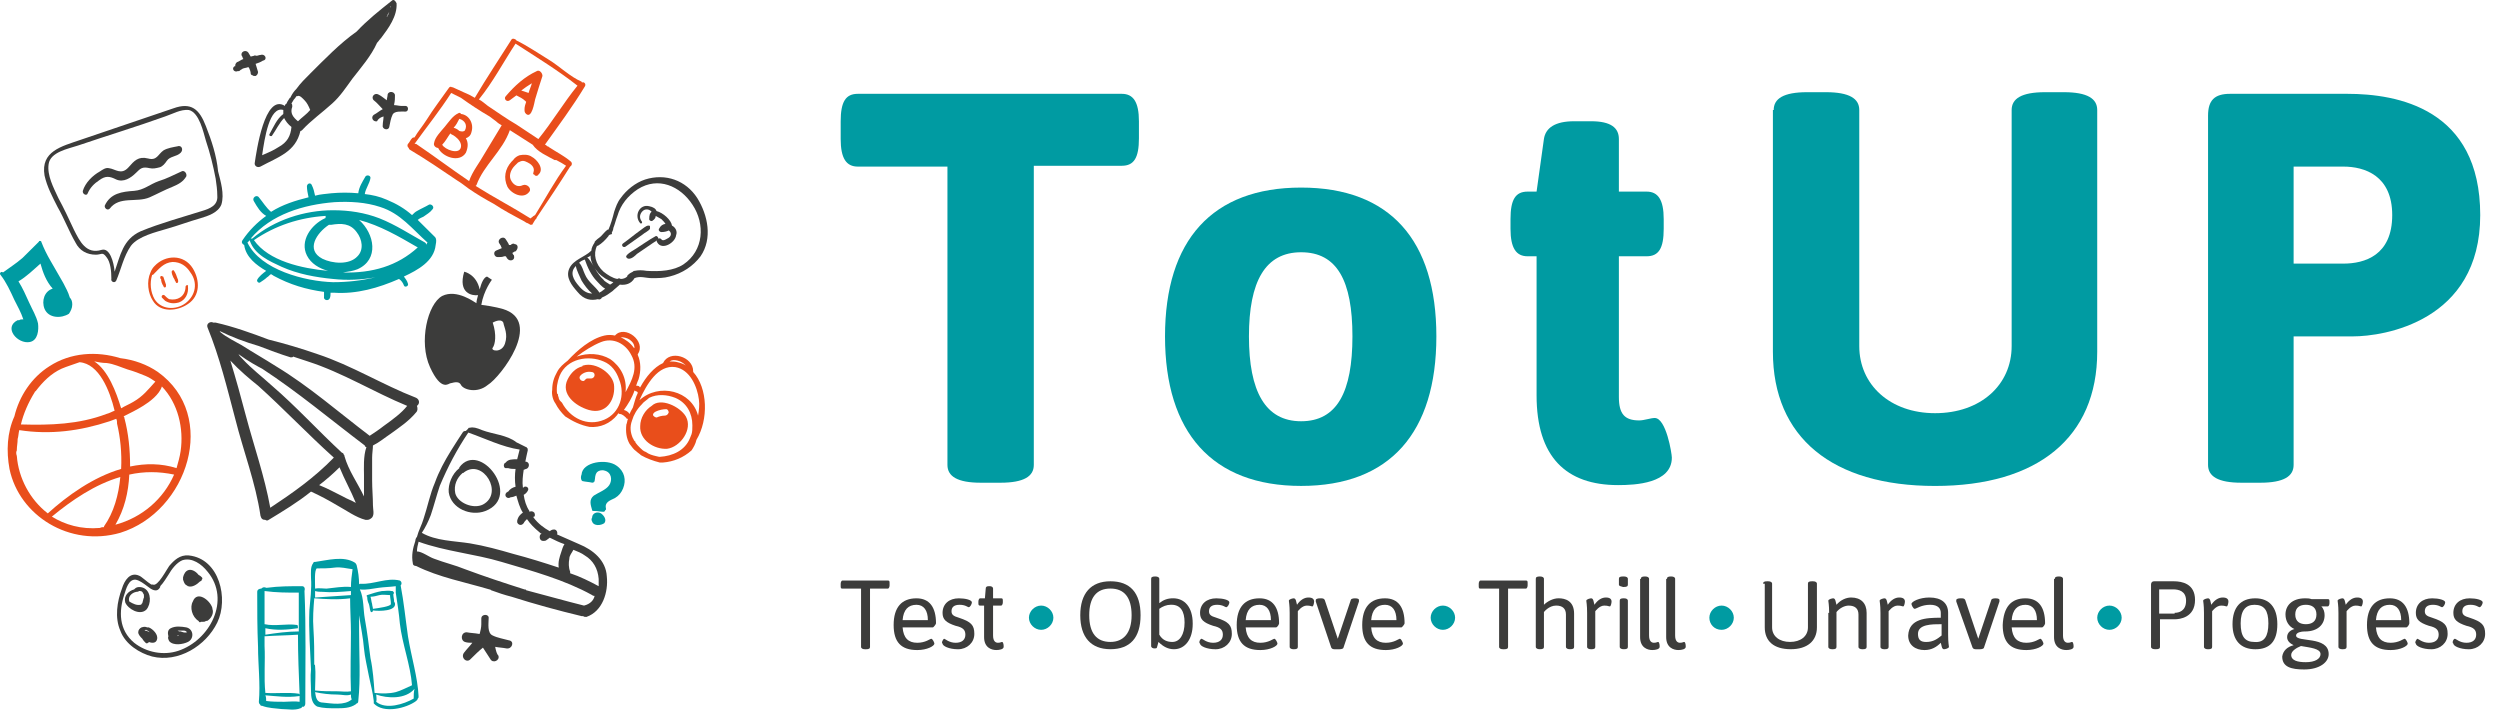 <svg width="168" height="48" viewBox="0 0 168 48" fill="none" xmlns="http://www.w3.org/2000/svg">
<path d="M27.964 26.732C25.719 25.862 23.638 24.558 21.338 23.798C20.243 23.417 19.148 23.091 18.053 22.82C16.903 22.385 15.698 21.95 14.493 21.679C14.439 21.679 14.439 21.679 14.384 21.679C14.384 21.679 14.384 21.679 14.329 21.679C14.165 21.57 13.836 21.733 13.946 22.005C14.767 24.015 15.26 26.08 15.808 28.144C16.355 30.318 17.177 32.437 17.505 34.664C17.56 34.882 17.669 34.936 17.834 34.936C17.889 34.99 17.998 34.99 18.053 34.936C19.038 34.338 20.024 33.741 20.9 33.034C21.503 33.306 22.105 33.632 22.653 33.958C23.255 34.284 23.912 34.773 24.569 34.936C24.624 34.936 24.624 34.936 24.679 34.936C24.788 34.936 24.898 34.882 25.007 34.773C25.172 34.556 25.062 34.23 25.062 33.958C25.062 33.415 25.007 32.871 25.007 32.274C25.007 31.785 25.007 31.241 25.007 30.752C25.007 30.481 25.062 30.155 25.062 29.937C25.5 29.72 25.883 29.394 26.212 29.177C26.814 28.742 27.471 28.307 27.964 27.71C28.074 27.601 28.074 27.438 28.019 27.275C28.238 27.112 28.183 26.84 27.964 26.732ZM18.162 34.121C17.779 32.002 17.067 29.992 16.52 27.927C16.191 26.677 15.862 25.482 15.479 24.232C16.081 24.884 16.793 25.482 17.341 25.917C19.093 27.492 20.681 29.177 22.434 30.752C21.119 32.111 19.641 33.143 18.162 34.121ZM23.036 33.36C22.488 33.089 21.995 32.817 21.448 32.6C21.941 32.219 22.379 31.839 22.817 31.404C23.145 32.219 23.584 32.98 23.912 33.795C23.638 33.632 23.31 33.523 23.036 33.36ZM24.46 31.893C24.46 32.382 24.46 32.871 24.46 33.36C24.022 32.437 23.419 31.622 23.145 30.644C23.145 30.589 23.145 30.589 23.091 30.535C23.091 30.481 23.036 30.426 22.981 30.426C21.393 28.959 19.915 27.329 18.272 25.917C17.615 25.319 16.903 24.776 16.3 24.124C16.191 24.015 16.081 23.906 16.027 23.798C16.684 24.287 17.396 24.667 17.615 24.776C20.024 26.351 22.215 28.199 24.514 29.937C24.514 29.992 24.569 30.046 24.624 30.046C24.405 30.644 24.46 31.513 24.46 31.893ZM25.774 28.633C25.5 28.851 25.172 29.068 24.843 29.285C22.762 27.71 20.791 25.971 18.546 24.613C17.779 24.124 17.012 23.689 16.246 23.2C15.862 22.983 15.205 22.657 14.822 22.331C14.767 22.276 14.767 22.222 14.712 22.222C15.588 22.657 16.465 22.983 17.396 23.254C18.108 23.526 18.819 23.798 19.531 24.015C19.586 24.015 19.695 24.015 19.695 23.961C20.024 24.069 20.353 24.178 20.681 24.287C23.036 25.047 25.117 26.351 27.362 27.275C26.979 27.764 26.376 28.199 25.774 28.633Z" fill="#3C3C3B"/>
<path d="M10.221 44.117C11.973 44.552 13.835 43.411 14.601 41.835C15.368 40.26 14.766 37.543 12.685 37.325C12.082 37.271 11.699 37.651 11.371 38.032C11.206 38.249 10.604 39.444 10.275 39.282C10.221 39.282 10.221 39.282 10.166 39.282C9.892 39.118 9.509 38.738 9.345 38.684C8.742 38.412 8.359 39.01 8.195 39.553C7.866 40.422 7.702 41.509 8.085 42.379C8.414 43.302 9.399 43.9 10.221 44.117ZM9.016 43.194C7.976 42.324 7.976 41.075 8.359 39.934C8.468 39.608 8.633 38.901 9.125 38.956C9.399 39.01 9.673 39.227 9.892 39.39C10.166 39.608 10.549 39.879 10.768 39.444C10.768 39.444 10.768 39.444 10.768 39.39C10.987 39.173 11.206 38.792 11.316 38.63C11.535 38.249 11.864 37.815 12.247 37.651C12.904 37.434 13.561 37.923 13.944 38.412C15.532 40.314 14.109 43.031 11.973 43.737C10.987 44.063 9.837 43.846 9.016 43.194Z" fill="#3C3C3B"/>
<path d="M9.838 40.965C10.166 40.584 10.166 39.824 9.728 39.552C9.564 39.443 9.235 39.389 9.071 39.552L9.016 39.606C8.633 39.715 8.304 40.041 8.414 40.476C8.578 40.91 9.4 41.399 9.838 40.965ZM9.181 39.769C9.235 39.769 9.29 39.769 9.345 39.715C9.454 39.715 9.564 39.715 9.619 39.878C9.673 39.932 9.673 39.987 9.673 40.041C9.673 40.095 9.673 40.095 9.673 40.15C9.619 40.258 9.619 40.367 9.564 40.53L9.509 40.584C9.509 40.584 9.509 40.639 9.454 40.639C9.181 40.693 8.962 40.584 8.688 40.421C8.578 40.095 8.852 39.824 9.181 39.769Z" fill="#3C3C3B"/>
<path d="M10.549 42.977C10.658 42.651 10.275 42.27 10.001 42.162C9.946 42.162 9.946 42.162 9.891 42.162C9.782 42.108 9.672 42.108 9.508 42.162C9.399 42.216 9.289 42.325 9.289 42.488C9.289 42.651 9.453 42.814 9.563 42.922C9.618 43.031 9.727 43.14 9.782 43.194C9.837 43.248 9.891 43.248 9.946 43.194C9.946 43.194 10.001 43.194 10.001 43.14C10.275 43.248 10.494 43.194 10.549 42.977ZM9.837 42.325C9.891 42.379 9.946 42.379 10.001 42.434C10.001 42.434 10.001 42.434 10.056 42.488C9.946 42.434 9.837 42.379 9.782 42.379H9.727C9.727 42.325 9.782 42.325 9.837 42.325Z" fill="#3C3C3B"/>
<path d="M11.37 43.084C11.644 43.41 12.301 43.301 12.63 43.138C13.068 42.92 13.013 42.269 12.52 42.16C12.192 42.105 11.808 42.051 11.48 42.214C11.261 42.323 11.261 42.54 11.316 42.758C11.261 42.866 11.316 42.975 11.37 43.084ZM11.918 42.377C12.082 42.377 12.246 42.377 12.356 42.377C12.466 42.377 12.52 42.431 12.575 42.486C12.411 42.54 12.301 42.486 12.137 42.431C12.082 42.431 12.082 42.431 12.027 42.431C12.027 42.431 11.973 42.377 11.918 42.377ZM11.918 42.703C11.973 42.703 11.973 42.703 12.027 42.703C11.973 42.758 11.918 42.758 11.918 42.703C11.918 42.758 11.918 42.758 11.918 42.703Z" fill="#3C3C3B"/>
<path d="M13.341 41.728C13.396 41.837 13.451 41.837 13.505 41.783C13.56 41.783 13.615 41.783 13.67 41.783C13.725 41.783 13.779 41.783 13.834 41.728C13.889 41.728 13.944 41.728 13.998 41.674C14.217 41.511 14.382 41.185 14.272 40.913V40.859C14.108 40.316 13.232 39.664 12.958 40.424C12.739 40.805 12.903 41.457 13.341 41.728C13.341 41.674 13.341 41.674 13.341 41.728Z" fill="#3C3C3B"/>
<path d="M12.629 39.39C12.903 39.499 13.232 39.282 13.451 39.064C13.505 39.064 13.56 39.01 13.56 38.956C13.615 38.901 13.615 38.847 13.56 38.792C13.505 38.738 13.451 38.684 13.341 38.63C13.177 38.412 12.903 38.249 12.684 38.303C12.465 38.358 12.355 38.575 12.301 38.792C12.301 38.847 12.301 38.847 12.301 38.901V38.956C12.355 39.064 12.355 39.173 12.465 39.282C12.52 39.336 12.52 39.336 12.575 39.336C12.575 39.336 12.575 39.39 12.629 39.39Z" fill="#3C3C3B"/>
<path d="M41.435 31.295C40.778 30.806 39.135 31.024 39.08 31.893C39.025 32.002 39.025 32.165 39.08 32.273L39.135 32.328C39.354 32.382 39.573 32.382 39.792 32.436C39.847 32.436 39.901 32.436 39.901 32.382C39.901 32.382 39.956 32.382 39.956 32.328C40.011 32.11 39.956 31.947 40.121 31.73C40.23 31.621 40.449 31.567 40.613 31.621C41.106 31.73 41.161 32.273 40.942 32.599C40.723 32.925 40.23 33.088 39.901 33.306C39.573 33.577 39.682 33.903 39.792 34.284C39.792 34.338 39.847 34.338 39.901 34.338H39.956C40.175 34.338 40.34 34.392 40.559 34.392C40.613 34.392 40.668 34.338 40.668 34.284C40.723 34.284 40.723 34.229 40.723 34.175C40.613 33.74 40.997 33.632 41.325 33.469C41.599 33.306 41.763 33.088 41.873 32.817C42.092 32.273 41.982 31.676 41.435 31.295Z" fill="#009BA2"/>
<path d="M40.393 34.502C40.12 34.34 39.791 34.502 39.791 34.774C39.736 34.883 39.736 34.937 39.791 35.046C39.901 35.372 40.393 35.318 40.612 35.154C40.777 34.937 40.612 34.666 40.393 34.502Z" fill="#009BA2"/>
<path d="M46.8 29.559C47.622 28.201 47.567 26.082 46.581 24.995V24.941C46.581 23.963 44.993 23.474 44.555 24.398C43.953 24.669 43.405 25.321 43.022 26.028C43.022 26.028 42.967 26.028 42.967 25.973C42.913 25.919 42.803 25.919 42.748 25.919C42.803 25.756 42.858 25.593 42.913 25.484C43.077 24.941 43.077 24.343 42.858 23.854C42.858 23.854 42.858 23.854 42.858 23.8C43.46 22.931 41.982 21.79 41.325 22.55C41.105 22.496 40.832 22.496 40.613 22.55C39.682 22.768 38.806 23.528 38.148 24.235C37.875 24.452 37.601 24.669 37.437 24.995C37.218 25.376 37.108 25.756 37.108 26.191C37.053 26.517 37.163 26.897 37.327 27.114C37.491 27.44 37.71 27.712 37.984 27.984C38.477 28.31 39.025 28.581 39.627 28.69C40.339 28.744 40.996 28.473 41.489 27.875C41.489 27.821 41.544 27.821 41.544 27.766C41.544 27.766 41.598 27.821 41.653 27.821C41.817 27.821 41.982 27.984 42.091 28.092C42.091 28.147 42.146 28.147 42.201 28.147C42.146 28.255 42.146 28.418 42.091 28.527C42.036 29.016 42.091 29.451 42.31 29.831C42.474 30.048 42.584 30.211 42.748 30.32C42.858 30.429 42.967 30.483 43.077 30.592C43.46 30.809 43.898 30.972 44.336 31.081C44.391 31.081 44.446 31.081 44.555 31.081C45.267 31.026 45.924 30.755 46.472 30.266C46.581 30.103 46.746 29.831 46.8 29.559ZM42.31 22.822C42.529 22.985 42.639 23.148 42.639 23.42C42.639 23.42 42.639 23.365 42.584 23.365C42.365 23.039 42.036 22.822 41.708 22.659C41.927 22.659 42.146 22.713 42.31 22.822ZM40.613 28.201C39.463 28.69 38.313 28.092 37.765 27.06C37.71 27.006 37.71 27.006 37.656 26.951C37.601 26.897 37.546 26.788 37.546 26.734C37.546 26.68 37.491 26.625 37.491 26.517C37.491 26.462 37.491 26.462 37.437 26.462C37.382 26.082 37.437 25.702 37.601 25.267C38.094 24.072 39.572 23.854 40.558 24.289C41.105 24.506 41.434 24.995 41.598 25.484C42.036 26.517 41.653 27.766 40.613 28.201ZM40.996 24.126C40.339 23.746 39.517 23.691 38.751 23.963C39.244 23.583 39.846 23.202 40.394 22.985C41.215 22.659 42.036 23.094 42.42 23.854C42.913 24.724 42.474 25.539 42.036 26.354C42.146 25.43 41.708 24.615 40.996 24.126ZM41.927 27.549C42.201 27.169 42.474 26.734 42.639 26.245C42.694 26.245 42.694 26.299 42.748 26.299C42.803 26.299 42.858 26.354 42.858 26.408C42.694 26.734 42.639 27.06 42.529 27.386C42.474 27.495 42.365 27.658 42.31 27.821C42.201 27.658 42.091 27.603 41.927 27.549ZM45.541 24.235C45.76 24.289 45.924 24.398 46.089 24.561C45.924 24.452 45.76 24.398 45.541 24.343C45.377 24.289 45.158 24.289 44.993 24.289C45.158 24.18 45.322 24.18 45.541 24.235ZM42.967 26.897C43.46 25.81 44.227 24.506 45.377 24.669C46.362 24.832 46.855 25.973 46.965 26.843C47.02 27.223 46.965 27.603 46.91 27.929C46.472 26.245 44.282 25.702 42.967 26.897ZM44.336 30.7C44.227 30.7 44.117 30.646 44.062 30.646C43.843 30.592 43.624 30.537 43.405 30.374C43.241 30.32 43.132 30.211 43.022 30.103C42.913 29.994 42.803 29.885 42.694 29.722C42.694 29.722 42.694 29.722 42.694 29.668C42.639 29.668 42.639 29.614 42.584 29.559C42.584 29.505 42.529 29.451 42.529 29.451C42.365 29.07 42.31 28.69 42.474 28.255C42.584 27.875 42.803 27.495 43.132 27.169C43.241 27.006 43.46 26.897 43.624 26.734C44.172 26.462 44.829 26.517 45.377 26.734C46.143 27.06 46.527 27.766 46.527 28.581C46.527 28.799 46.527 29.016 46.472 29.179C46.417 29.288 46.417 29.342 46.362 29.451C46.034 30.266 45.212 30.646 44.336 30.7Z" fill="#E94E1B"/>
<path d="M46.088 27.985C45.705 27.333 44.391 26.681 43.788 27.279C43.35 27.55 43.022 28.093 43.022 28.637C42.967 29.561 43.953 30.212 44.829 30.158C45.705 30.049 46.581 28.854 46.088 27.985ZM44.664 27.93C44.5 27.93 44.281 27.985 44.172 28.039C44.062 28.093 43.953 27.985 43.898 27.93C43.843 27.822 43.953 27.713 44.062 27.659C44.281 27.55 44.555 27.496 44.774 27.496C44.884 27.496 44.938 27.659 44.938 27.713C44.884 27.876 44.774 27.93 44.664 27.93Z" fill="#E94E1B"/>
<path d="M39.189 24.562C39.135 24.562 39.135 24.617 39.135 24.617C38.697 24.726 38.368 25.052 38.149 25.486C37.656 26.464 38.642 27.279 39.573 27.551C40.723 27.877 41.325 26.899 41.27 25.975C41.27 25.16 40.066 24.291 39.189 24.562ZM39.025 25.215C39.19 25.052 39.463 24.943 39.737 24.997C39.847 24.997 39.956 25.052 39.956 25.215C39.956 25.323 39.847 25.432 39.737 25.432C39.627 25.432 39.573 25.432 39.463 25.432C39.408 25.432 39.354 25.486 39.299 25.541C39.244 25.649 39.08 25.595 39.025 25.541C38.916 25.432 38.916 25.323 39.025 25.215Z" fill="#E94E1B"/>
<path d="M38.314 11.191C38.424 11.137 38.478 10.974 38.369 10.865C37.931 10.485 37.383 10.213 36.89 9.887C36.836 9.833 36.836 9.833 36.781 9.833C36.726 9.778 36.671 9.724 36.617 9.724C37.547 8.42 38.478 7.17 39.3 5.812C39.409 5.649 39.245 5.486 39.136 5.54C39.136 5.54 39.081 5.54 39.081 5.486C38.314 5.16 37.602 4.454 36.89 4.019C36.178 3.584 35.467 3.095 34.7 2.715C34.645 2.606 34.426 2.552 34.371 2.661C33.55 3.965 32.674 5.269 31.907 6.573C31.633 6.41 31.414 6.301 31.14 6.192C30.922 6.084 30.648 5.975 30.429 5.866H30.374C30.319 5.812 30.21 5.812 30.155 5.921C29.662 6.627 29.114 7.333 28.676 8.04C28.402 8.474 28.074 8.855 27.855 9.235C27.8 9.235 27.745 9.235 27.691 9.289C27.581 9.398 27.526 9.561 27.417 9.67C27.362 9.724 27.362 9.887 27.472 9.941C27.472 9.996 27.472 9.996 27.526 10.05C28.622 10.702 29.662 11.409 30.702 12.115C30.976 12.278 31.25 12.495 31.469 12.658C32.017 13.039 32.564 13.364 33.167 13.691C33.824 14.125 34.536 14.505 35.248 14.886C35.302 14.94 35.357 14.94 35.412 14.995H35.467C35.521 15.049 35.576 15.049 35.631 15.103H35.686C35.74 15.103 35.795 15.103 35.795 15.049C35.85 14.94 35.905 14.886 35.959 14.777C36.014 14.723 36.069 14.668 36.069 14.614C36.836 13.473 37.602 12.332 38.314 11.191ZM27.964 9.67C27.91 9.67 27.855 9.67 27.855 9.67C28.676 8.529 29.552 7.442 30.319 6.247C30.538 6.355 30.757 6.464 30.976 6.573C31.579 7.007 32.236 7.442 32.893 7.822C33.057 7.931 33.167 8.04 33.331 8.148C33.441 8.257 33.605 8.366 33.714 8.42C33.331 9.072 32.948 9.67 32.564 10.322C32.236 10.919 31.743 11.517 31.524 12.169C30.319 11.354 29.169 10.485 27.964 9.67ZM32.783 7.116C32.564 6.953 32.4 6.79 32.181 6.681C33.112 5.54 33.824 4.182 34.645 2.932C36.069 3.856 37.493 4.725 38.807 5.758C37.876 6.899 37.109 8.203 36.178 9.344C35.686 9.018 35.193 8.692 34.7 8.366C34.043 7.985 33.441 7.551 32.783 7.116ZM35.959 14.451C35.85 14.505 35.795 14.56 35.74 14.614C35.74 14.614 35.686 14.614 35.686 14.668C35.686 14.668 35.686 14.668 35.631 14.668C34.426 13.908 33.167 13.256 31.962 12.495L32.017 12.441C32.51 11.082 33.769 10.159 34.262 8.746C34.755 9.072 35.302 9.398 35.795 9.724C36.124 10.213 36.781 10.485 37.274 10.757C37.328 10.757 37.328 10.757 37.383 10.757C37.602 10.865 37.876 11.028 38.04 11.137C37.274 12.169 36.671 13.31 35.959 14.451Z" fill="#E94E1B"/>
<path d="M35.96 6.681C36.125 6.137 36.289 5.594 36.453 5.105C36.453 4.888 36.234 4.67 36.07 4.779C35.248 5.159 34.591 5.757 33.989 6.463C33.825 6.626 34.044 6.898 34.263 6.735C34.427 6.626 34.537 6.518 34.701 6.409C34.92 6.518 35.139 6.626 35.303 6.789C35.303 6.789 35.303 6.789 35.358 6.844C35.303 7.007 35.248 7.17 35.248 7.333C35.248 7.496 35.248 7.55 35.358 7.659C35.741 7.985 35.906 6.898 35.96 6.681ZM35.029 6.083C35.248 5.92 35.468 5.757 35.741 5.594C35.687 5.811 35.577 6.029 35.522 6.246C35.358 6.192 35.194 6.137 35.029 6.083Z" fill="#E94E1B"/>
<path d="M31.305 9.289C31.469 9.235 31.633 9.126 31.688 8.854C31.852 8.311 31.524 7.713 30.976 7.659C30.976 7.605 30.866 7.55 30.812 7.605C30.428 7.768 30.155 8.202 29.881 8.528C29.607 8.854 29.224 9.235 29.169 9.615C29.114 9.778 29.279 9.941 29.443 9.941C29.716 10.539 30.866 10.973 31.305 10.267C31.469 9.887 31.469 9.561 31.305 9.289ZM31.25 8.746C31.195 8.854 31.031 8.854 30.866 8.8C30.757 8.691 30.648 8.637 30.483 8.583C30.648 8.42 30.757 8.202 30.866 7.985C31.25 8.094 31.414 8.42 31.25 8.746ZM29.716 9.724C29.936 9.506 30.1 9.18 30.264 8.963L30.319 9.017C30.428 9.072 30.538 9.126 30.593 9.18C30.812 9.343 31.031 9.615 30.976 9.887C30.866 10.43 29.881 10.05 29.716 9.724Z" fill="#E94E1B"/>
<path d="M35.139 12.441C34.81 12.604 34.537 12.441 34.372 12.17C34.153 11.844 34.318 11.409 34.591 11.137C34.646 11.083 34.701 11.029 34.81 10.92C34.92 10.866 35.029 10.811 35.139 10.811C35.248 10.811 35.358 10.866 35.468 10.92C35.687 11.029 35.96 11.246 35.851 11.572C35.796 11.681 35.851 11.735 35.906 11.735C35.96 11.844 36.125 11.844 36.179 11.735C36.617 11.355 36.07 10.703 35.741 10.54C35.522 10.377 35.194 10.377 34.92 10.431C34.756 10.485 34.591 10.594 34.482 10.757C34.427 10.811 34.427 10.811 34.372 10.866C33.934 11.355 33.825 11.952 34.099 12.55C34.372 13.039 35.194 13.419 35.577 12.876C35.741 12.659 35.413 12.333 35.139 12.441Z" fill="#E94E1B"/>
<path d="M29.223 15.921C28.839 15.54 28.456 15.16 28.073 14.78C28.182 14.671 28.346 14.617 28.456 14.562C28.675 14.399 28.894 14.291 29.058 14.073C29.223 13.91 29.004 13.693 28.839 13.747C28.566 13.91 28.292 14.019 28.018 14.182C27.908 14.236 27.799 14.345 27.689 14.454C27.197 14.019 26.649 13.693 25.992 13.421C25.499 13.204 25.006 13.095 24.513 13.041C24.568 12.661 24.842 12.335 24.897 11.954C24.897 11.791 24.678 11.737 24.568 11.846C24.349 12.226 24.13 12.552 24.075 12.987C23.473 12.932 22.87 12.932 22.268 12.987C21.885 13.041 21.556 13.041 21.173 13.15C21.118 12.878 21.063 12.661 20.954 12.443C20.899 12.28 20.68 12.28 20.625 12.498C20.625 12.769 20.68 12.987 20.735 13.258C19.859 13.476 18.983 13.747 18.216 14.236C17.887 13.965 17.668 13.584 17.395 13.258C17.23 13.041 16.902 13.313 17.066 13.53C17.285 13.91 17.504 14.291 17.887 14.508C17.285 14.943 16.737 15.486 16.299 16.138C16.19 16.301 16.299 16.41 16.409 16.464C16.518 17.279 17.23 17.822 17.887 18.203C17.668 18.366 17.395 18.583 17.285 18.8C17.23 18.909 17.395 19.072 17.504 18.963C17.668 18.855 17.833 18.746 17.942 18.637C18.052 18.583 18.106 18.474 18.216 18.42C18.271 18.474 18.325 18.474 18.38 18.529C19.475 19.126 20.571 19.452 21.775 19.615C21.775 19.724 21.775 19.833 21.775 19.941C21.721 20.159 22.049 20.267 22.159 20.05C22.213 19.941 22.213 19.778 22.213 19.67C22.268 19.67 22.378 19.67 22.432 19.67C23.966 19.778 25.444 19.344 26.813 18.746C26.977 18.855 27.087 19.018 27.142 19.181C27.197 19.344 27.47 19.235 27.416 19.072C27.361 18.855 27.251 18.746 27.142 18.583C28.073 18.148 29.168 17.551 29.277 16.464C29.332 16.192 29.332 16.029 29.223 15.921ZM22.378 18.963C20.516 18.909 17.504 18.148 16.628 16.301L16.683 16.247C16.737 16.192 16.737 16.192 16.792 16.138C16.792 16.138 16.792 16.138 16.792 16.192C17.121 17.116 18.106 17.551 18.928 17.931C20.023 18.42 21.228 18.637 22.378 18.746C23.363 18.855 24.294 18.8 25.225 18.637C24.294 18.855 23.363 18.963 22.378 18.963ZM21.83 14.671C20.899 15.106 20.133 16.192 20.625 17.17C20.899 17.714 21.447 18.04 22.049 18.203C20.297 18.04 18.052 17.551 17.066 16.138C18.49 15.16 20.133 14.617 21.885 14.508C21.885 14.617 21.885 14.671 21.83 14.671ZM22.104 15.106C22.159 15.106 22.213 15.106 22.268 15.106C22.925 14.997 23.528 14.997 23.966 15.595C24.349 16.084 24.459 16.79 24.02 17.225C23.473 17.822 22.323 17.714 21.666 17.388C20.516 16.79 21.282 15.649 22.104 15.106ZM23.035 18.311C23.418 18.257 23.747 18.203 24.02 18.094C25.499 17.442 25.17 15.703 24.13 14.78C25.554 15.16 26.759 15.866 28.073 16.627C26.704 17.877 25.006 18.366 23.035 18.311ZM28.675 16.464C28.675 16.41 28.62 16.355 28.566 16.301C27.58 15.758 26.594 15.106 25.499 14.671C24.513 14.291 23.473 14.128 22.378 14.128C20.461 14.128 18.435 14.78 16.956 16.029C16.902 16.029 16.902 16.029 16.847 16.029C18.216 14.399 20.406 13.747 22.487 13.584C23.528 13.53 24.568 13.584 25.554 13.91C26.923 14.345 27.689 15.377 28.73 16.301C28.675 16.355 28.675 16.41 28.675 16.464Z" fill="#009BA2"/>
<path d="M10.604 24.992C9.893 24.503 9.016 24.177 8.085 24.068C6.497 23.579 4.745 23.688 3.321 24.611C2.117 25.372 1.295 26.622 0.967 27.98C0.474 29.067 0.419 30.316 0.638 31.512C1.295 34.663 4.69 36.782 8.085 35.804C12.631 34.391 14.711 27.926 10.604 24.992ZM7.155 24.394C7.647 24.448 8.085 24.666 8.578 24.829C8.962 24.937 9.4 25.1 9.783 25.263C10.057 25.372 10.276 25.535 10.44 25.644C9.947 26.187 9.619 26.622 8.962 27.002C8.688 27.165 8.414 27.274 8.14 27.437C7.812 26.35 7.264 24.883 6.333 24.285C6.607 24.34 6.881 24.394 7.155 24.394ZM2.336 26.35C2.336 26.35 2.336 26.296 2.39 26.296C2.883 25.644 3.431 25.1 4.143 24.774C4.526 24.611 4.909 24.503 5.347 24.34C6.662 24.448 7.374 26.241 7.702 27.6C7.538 27.654 7.374 27.763 7.155 27.817C5.293 28.523 3.376 28.578 1.405 28.523C1.569 27.817 1.898 27.056 2.336 26.35ZM1.131 30.642C1.076 30.588 1.131 30.642 1.131 30.642C1.076 30.479 1.076 30.371 1.131 30.262V30.208C1.131 29.99 1.186 29.773 1.186 29.501C1.24 29.338 1.24 29.121 1.295 28.904C3.376 29.23 5.402 28.958 7.374 28.306C7.538 28.252 7.647 28.197 7.812 28.143C7.866 28.252 7.866 28.36 7.866 28.469C8.085 29.393 8.195 30.425 8.14 31.512C6.278 32.055 4.526 33.305 3.212 34.5C2.007 33.576 1.24 32.109 1.131 30.642ZM6.99 35.424C6.881 35.424 6.826 35.424 6.716 35.478C5.457 35.587 4.362 35.261 3.486 34.717C4.8 33.631 6.388 32.544 8.085 32.055C7.976 33.25 7.647 34.446 6.99 35.369C6.99 35.369 6.99 35.369 6.99 35.424ZM7.757 35.261C8.359 34.228 8.633 33.087 8.688 31.892C9.674 31.675 10.659 31.675 11.7 31.892C10.988 33.522 9.564 34.772 7.757 35.261ZM11.864 31.457C10.823 31.131 9.783 31.131 8.743 31.349C8.743 30.208 8.633 29.121 8.359 28.089C8.359 28.034 8.359 28.034 8.305 27.98C8.743 27.763 9.181 27.545 9.619 27.274C10.057 27.002 10.714 26.513 10.878 25.97C11.973 27.111 12.357 28.795 12.138 30.316C12.083 30.697 11.973 31.077 11.864 31.457Z" fill="#E94E1B"/>
<path d="M27.416 42.761C27.252 41.62 27.142 40.479 26.924 39.338C27.033 39.229 26.978 39.066 26.869 39.012C25.992 38.794 25.116 39.283 24.24 39.229C24.185 39.229 24.131 39.229 24.131 39.283C24.131 38.849 24.076 38.414 23.966 37.979C23.966 37.925 23.912 37.925 23.912 37.871C23.912 37.871 23.912 37.871 23.857 37.816C23.09 37.327 21.995 37.653 21.174 37.762H21.119C21.064 37.762 21.064 37.816 21.064 37.816C20.845 38.088 20.9 38.468 20.9 38.849C20.955 39.555 20.845 40.316 20.79 41.022C20.736 42.326 20.845 43.684 20.9 44.988C20.845 45.477 20.9 45.966 20.9 46.455C20.9 46.836 20.955 47.325 21.338 47.488C21.721 47.596 22.159 47.596 22.597 47.596C23.035 47.596 23.528 47.596 23.912 47.325L23.966 47.27C24.021 47.27 24.076 47.216 24.076 47.107C24.24 45.586 24.131 43.956 24.131 42.38C24.131 42.054 24.131 41.674 24.131 41.348C24.24 42.109 24.404 42.869 24.459 43.576C24.514 44.173 24.678 44.825 24.788 45.423C24.897 45.966 25.062 46.564 25.116 47.107C25.116 47.162 25.116 47.216 25.116 47.27C25.773 47.977 27.307 47.596 27.964 47.107C28.019 47.053 28.073 46.999 28.073 46.944C28.128 46.89 28.128 46.89 28.128 46.781C28.073 45.532 27.635 44.119 27.416 42.761ZM21.174 46.292C21.174 45.803 21.228 45.26 21.174 44.771C21.174 44.717 21.174 44.662 21.119 44.662C21.119 43.847 21.119 43.087 21.064 42.272C21.009 41.565 21.064 40.859 21.119 40.207C21.886 40.261 22.707 40.316 23.528 40.207C23.528 40.968 23.583 41.783 23.583 42.489C23.583 43.793 23.528 45.151 23.583 46.455C23.255 46.51 22.981 46.455 22.652 46.455C22.159 46.455 21.666 46.455 21.174 46.401C21.174 46.347 21.174 46.347 21.174 46.292ZM21.174 39.718C21.338 39.772 21.557 39.772 21.666 39.772C22.269 39.827 22.926 39.772 23.583 39.718C23.583 39.827 23.583 39.881 23.583 39.99C22.762 40.044 21.995 40.098 21.174 40.153C21.174 40.098 21.174 40.044 21.174 39.99C21.174 39.935 21.174 39.827 21.174 39.718ZM21.721 47.216C21.283 47.216 21.228 46.89 21.174 46.51C21.666 46.618 22.159 46.673 22.652 46.673C22.981 46.673 23.309 46.781 23.583 46.673C23.583 46.781 23.583 46.89 23.638 46.999C23.145 47.433 22.269 47.27 21.721 47.216ZM23.583 39.446C23.035 39.392 22.488 39.501 21.94 39.555C21.721 39.555 21.393 39.501 21.174 39.555C21.174 39.066 21.119 38.36 21.283 38.197C21.666 38.197 22.105 38.197 22.488 38.142C22.926 38.088 23.255 38.197 23.693 38.251C23.638 38.631 23.583 39.066 23.583 39.446ZM24.897 44.228C24.788 43.358 24.678 42.489 24.514 41.565C24.404 40.968 24.459 40.207 24.185 39.609C24.623 39.664 25.007 39.555 25.445 39.501C25.828 39.446 26.212 39.446 26.595 39.392C26.595 39.555 26.595 39.718 26.595 39.827C26.704 40.533 26.814 41.239 26.869 41.891C27.033 43.304 27.581 44.662 27.69 46.075C27.69 46.075 27.635 46.021 27.635 46.075C27.252 46.238 26.978 46.401 26.595 46.51C26.157 46.618 25.664 46.618 25.171 46.564C25.116 45.803 25.062 44.988 24.897 44.228ZM27.8 46.944C27.142 47.325 25.938 47.705 25.281 47.162C25.335 46.999 25.281 46.836 25.281 46.673C26.047 46.944 27.252 46.999 27.854 46.292C27.8 46.51 27.8 46.727 27.8 46.944Z" fill="#009BA2"/>
<path d="M26.54 40.535C26.54 40.48 26.485 40.48 26.485 40.426C26.485 40.263 26.43 40.1 26.43 39.937C26.485 39.883 26.485 39.774 26.43 39.774C26.43 39.719 26.375 39.719 26.321 39.719C26.102 39.665 25.883 39.719 25.663 39.719C25.335 39.774 25.006 39.883 24.678 39.991C24.623 39.991 24.623 40.1 24.678 40.1C24.678 40.1 24.678 40.1 24.678 40.154C24.678 40.317 24.733 40.48 24.787 40.589C24.842 40.752 24.842 40.915 24.897 41.078C24.952 41.187 25.061 41.132 25.061 41.023C25.499 41.078 26.649 41.078 26.54 40.535ZM25.061 40.915C25.061 40.806 25.006 40.697 25.006 40.589C24.952 40.426 24.952 40.263 24.897 40.1C25.116 40.1 25.28 40.045 25.499 39.991C25.718 39.937 25.992 39.991 26.211 39.991C26.211 40.154 26.266 40.371 26.266 40.535V40.589C26.266 40.752 25.444 40.861 25.061 40.915Z" fill="#009BA2"/>
<path d="M20.297 39.391C19.53 39.391 18.709 39.391 17.942 39.499C17.942 39.499 17.942 39.499 17.887 39.499C17.778 39.445 17.669 39.445 17.559 39.554C17.449 39.554 17.285 39.608 17.285 39.771C17.285 41.021 17.285 42.216 17.34 43.466C17.34 44.661 17.504 45.965 17.395 47.16C17.395 47.269 17.449 47.323 17.504 47.378C17.504 47.432 17.559 47.432 17.614 47.432C18.052 47.595 18.49 47.595 18.928 47.649C19.311 47.649 19.804 47.758 20.187 47.595C20.242 47.595 20.297 47.541 20.297 47.486C20.407 47.541 20.516 47.432 20.516 47.269C20.516 44.77 20.571 42.216 20.461 39.717C20.516 39.554 20.461 39.391 20.297 39.391ZM19.968 41.999C19.256 41.89 18.49 42.107 17.778 41.944C17.778 41.184 17.778 40.477 17.778 39.717C18.545 39.825 19.311 39.825 20.078 39.825C20.078 40.695 20.078 41.564 20.078 42.433C19.311 42.433 18.545 42.542 17.833 42.651C17.833 42.488 17.833 42.325 17.833 42.216C18.545 42.379 19.311 42.325 20.023 42.216C20.023 42.162 20.023 41.999 19.968 41.999ZM17.778 43.411C17.778 43.194 17.778 42.977 17.778 42.759C18.545 42.705 19.256 42.705 20.023 42.651C20.023 44.009 20.078 45.313 20.133 46.671L20.078 46.617C19.366 46.508 18.599 46.617 17.833 46.563C17.723 45.53 17.833 44.444 17.778 43.411ZM19.092 47.16C18.709 47.16 18.271 47.16 17.887 47.106C17.887 46.997 17.887 46.834 17.833 46.726C18.545 46.78 19.311 46.889 20.078 46.78C20.133 46.78 20.133 46.78 20.133 46.726C20.133 46.889 20.133 47.052 20.133 47.16C19.804 47.106 19.421 47.16 19.092 47.16Z" fill="#009BA2"/>
<path d="M26.322 0.054C25.5 0.706 24.679 1.358 23.967 2.119C22.817 2.934 21.831 3.966 20.846 4.944C20.517 5.27 20.188 5.596 19.915 5.977C19.75 6.14 19.641 6.303 19.531 6.52C19.531 6.52 19.531 6.574 19.477 6.574C19.422 6.683 19.312 6.792 19.257 6.955C19.203 7.009 19.148 7.009 19.148 7.118C17.779 6.248 17.231 10.215 17.122 10.921C17.067 11.138 17.286 11.301 17.505 11.193C18.71 10.541 19.86 10.215 20.188 8.802C20.243 8.802 20.298 8.748 20.298 8.748C20.9 8.096 21.667 7.552 22.324 6.955C22.872 6.466 23.255 5.868 23.693 5.27C24.241 4.564 24.953 3.749 25.336 2.88C25.445 2.771 25.5 2.662 25.61 2.554C26.102 1.902 26.705 1.087 26.65 0.217C26.541 0 26.431 -0.054 26.322 0.054ZM18.71 9.889C18.381 10.106 17.998 10.269 17.615 10.432C17.779 9.291 18.108 7.118 19.038 7.389C19.038 7.498 19.038 7.552 19.038 7.661C18.6 7.987 18.381 8.53 18.108 9.019C18.053 9.128 18.217 9.182 18.272 9.128C18.546 8.748 18.765 8.259 19.093 7.933C19.203 8.15 19.367 8.367 19.586 8.53C19.531 9.128 19.312 9.563 18.71 9.889ZM20.024 8.15C19.695 7.878 19.477 7.607 19.641 7.172C19.641 7.063 19.641 7.009 19.586 6.955C19.641 6.846 19.695 6.792 19.75 6.683C19.805 6.629 19.86 6.574 19.915 6.466H19.969C20.134 6.357 20.353 6.629 20.462 6.737C20.626 6.9 20.736 7.118 20.846 7.389C20.626 7.661 20.298 7.878 20.024 8.15ZM25.993 1.141C25.993 1.087 25.993 1.087 26.048 1.032C26.048 1.032 26.048 1.032 26.048 0.978C26.102 0.924 26.102 0.869 26.157 0.815C26.102 0.978 26.048 1.087 25.993 1.141ZM26.212 0.489C26.212 0.435 26.212 0.435 26.212 0.435C26.267 0.435 26.267 0.489 26.212 0.489Z" fill="#3C3C3B"/>
<path d="M13.836 8.477C13.398 7.336 12.85 6.847 11.645 7.282C9.564 7.988 7.483 8.695 5.403 9.401C4.143 9.836 2.719 10.162 2.993 11.792C3.157 12.553 3.541 13.259 3.869 13.911C4.307 14.671 4.636 15.541 5.074 16.302C5.348 16.845 5.841 17.116 6.443 17.116C6.826 17.116 6.881 16.899 7.155 17.279C7.429 17.605 7.483 18.258 7.483 18.692V18.747C7.429 18.91 7.703 19.073 7.812 18.855C8.141 18.095 8.305 17.225 8.798 16.519C9.291 15.867 10.495 15.595 11.207 15.378C11.974 15.161 12.686 14.889 13.452 14.671C14 14.508 14.657 14.291 14.876 13.748C15.095 13.041 14.821 12.172 14.657 11.52C14.548 10.434 14.219 9.455 13.836 8.477ZM13.836 9.455C14.11 10.271 14.329 11.14 14.493 12.009C14.548 12.389 14.602 12.77 14.602 13.15C14.657 13.802 14.11 14.02 13.562 14.182C12.193 14.617 10.769 14.998 9.455 15.541C8.25 16.084 8.086 17.171 7.703 18.258C7.648 17.605 7.374 16.628 6.826 16.791C5.786 17.116 5.348 16.193 4.965 15.432C4.636 14.726 4.307 14.02 3.924 13.313C3.596 12.607 3.157 11.792 3.267 11.031C3.376 10.216 4.581 9.999 5.238 9.781C7.155 9.129 9.126 8.532 11.098 7.825C11.591 7.662 12.138 7.336 12.686 7.391C13.398 7.554 13.671 8.912 13.836 9.455Z" fill="#3C3C3B"/>
<path d="M11.919 9.834C11.645 9.888 11.262 9.943 10.988 10.106C10.605 10.377 10.55 10.812 9.947 10.649C9.29 10.486 9.017 10.812 8.633 11.247C8.14 11.79 7.757 11.355 7.319 11.301C7.1 11.247 6.881 11.41 6.717 11.518C6.224 11.79 5.731 12.279 5.567 12.822C5.512 13.04 5.84 13.203 5.895 12.985C6.06 12.605 6.333 12.333 6.662 12.116C7.1 11.79 7.374 11.844 7.812 12.062C8.305 12.279 8.798 11.953 9.126 11.627C9.455 11.301 9.564 11.192 10.057 11.301C10.276 11.355 10.495 11.301 10.714 11.247C10.933 11.192 11.098 10.975 11.207 10.812C11.426 10.486 11.864 10.54 12.138 10.269C12.357 10.051 12.193 9.725 11.919 9.834Z" fill="#3C3C3B"/>
<path d="M12.193 11.521C11.7 11.738 11.207 12.01 10.66 12.173C10.057 12.39 9.674 12.771 9.017 12.825C8.196 12.879 7.429 12.988 7.046 13.803C6.991 13.966 7.21 14.183 7.374 14.02C8.031 13.151 9.181 13.64 10.057 13.26C10.55 13.042 11.043 12.771 11.591 12.553C11.974 12.39 12.303 12.227 12.522 11.847C12.576 11.63 12.357 11.412 12.193 11.521Z" fill="#3C3C3B"/>
<path d="M4.253 19.017C4.034 18.636 3.815 18.256 3.596 17.876L3.376 17.495C3.157 17.115 2.938 16.68 2.774 16.246C2.774 16.191 2.719 16.191 2.665 16.191C2.665 16.191 2.61 16.191 2.61 16.246C2.227 16.626 1.898 16.952 1.515 17.332C1.077 17.713 0.638 17.984 0.2 18.31C0.091 18.202 -0.073 18.365 0.036 18.473C0.419 18.962 0.693 19.56 0.967 20.158C1.186 20.592 1.405 20.973 1.569 21.462C1.569 21.462 1.569 21.462 1.515 21.462C1.46 21.462 1.35 21.462 1.296 21.516C1.296 21.516 1.241 21.516 1.186 21.516C0.2 22.005 1.186 23.146 2.007 22.983C2.555 22.874 2.61 22.168 2.555 21.733C2.446 21.244 2.172 20.81 1.953 20.321C1.734 19.832 1.515 19.343 1.241 18.908C1.788 18.582 2.227 18.147 2.719 17.713C2.884 18.31 3.103 18.908 3.541 19.397C2.993 19.56 2.774 20.212 2.993 20.755C3.267 21.407 4.143 21.407 4.636 21.081C4.745 20.918 4.855 20.701 4.855 20.484V20.429C4.855 20.266 4.8 20.103 4.691 19.995C4.581 19.614 4.417 19.343 4.253 19.017Z" fill="#009BA2"/>
<path d="M40.778 38.74C40.723 37.654 39.847 36.947 38.916 36.567C38.423 36.35 37.931 36.132 37.438 35.915C37.493 35.752 37.383 35.535 37.164 35.589C37.109 35.589 37 35.643 36.945 35.698C36.562 35.48 36.178 35.209 35.85 34.774V34.72C35.85 34.72 35.85 34.72 35.904 34.72C35.959 34.665 35.959 34.557 35.904 34.448C35.795 34.339 35.685 34.339 35.576 34.394C35.576 34.394 35.576 34.394 35.576 34.339C35.357 34.013 35.247 33.633 35.193 33.253C35.302 33.198 35.412 33.09 35.466 32.981C35.576 32.818 35.412 32.655 35.247 32.709C35.247 32.709 35.193 32.709 35.193 32.764H35.138C35.083 32.383 35.138 31.949 35.193 31.568C35.247 31.568 35.302 31.514 35.357 31.514C35.576 31.46 35.631 31.079 35.357 31.025H35.302C35.357 30.753 35.412 30.482 35.466 30.264C35.466 30.21 35.466 30.101 35.412 30.101C35.412 30.047 35.357 30.047 35.357 30.047C35.138 29.938 34.919 29.83 34.7 29.721C34.097 29.232 33.112 29.178 32.4 28.906C32.017 28.743 31.797 28.689 31.578 28.743C31.524 28.743 31.469 28.743 31.469 28.797C31.414 28.852 31.359 28.906 31.305 28.96C31.25 28.96 31.14 28.96 31.086 29.069C30.867 29.395 30.593 29.83 30.319 30.264C29.881 30.971 29.498 31.677 29.224 32.438C28.895 33.198 28.731 34.068 28.457 34.883C28.348 35.263 28.129 35.643 28.019 36.078C27.964 36.132 27.91 36.241 27.91 36.35C27.745 36.839 27.636 37.328 27.745 37.871C27.745 37.98 27.855 38.034 27.964 38.034C29.498 38.795 31.25 39.121 32.893 39.61C32.947 39.61 32.947 39.61 33.002 39.664C33.44 39.827 33.933 39.99 34.371 40.099C35.904 40.588 37.493 41.022 39.081 41.403C39.135 41.403 39.135 41.403 39.19 41.403C39.245 41.457 39.3 41.457 39.409 41.457C40.504 41.077 40.888 39.773 40.778 38.74ZM38.533 36.947C38.807 37.056 39.081 37.165 39.3 37.328C39.847 37.654 40.176 38.197 40.231 38.903C40.231 39.066 40.231 39.229 40.231 39.392C39.628 39.066 38.971 38.74 38.314 38.523C38.314 38.523 38.314 38.469 38.314 38.414C38.205 38.143 38.205 37.817 38.259 37.545C38.259 37.328 38.423 37.165 38.533 36.947ZM28.95 34.611C29.169 33.959 29.333 33.307 29.552 32.655C30.1 31.351 30.702 30.21 31.469 29.069C32.564 29.449 33.769 30.047 34.919 30.21C34.864 30.427 34.809 30.645 34.755 30.862C34.426 30.862 34.152 30.862 33.988 31.079C33.933 31.134 33.878 31.134 33.878 31.188C33.824 31.297 33.878 31.46 33.988 31.46C34.043 31.46 34.097 31.46 34.152 31.46C34.316 31.514 34.481 31.514 34.645 31.514C34.59 31.894 34.59 32.329 34.645 32.709C34.426 32.764 34.262 32.872 34.152 33.035C34.097 33.035 34.097 33.09 34.043 33.09C33.824 33.307 34.097 33.579 34.316 33.416C34.426 33.416 34.59 33.361 34.7 33.307C34.809 33.687 34.919 34.122 35.138 34.448C34.974 34.557 34.809 34.72 34.755 34.991C34.755 35.046 34.755 35.046 34.755 35.1C34.809 35.263 35.028 35.372 35.193 35.154C35.247 35.046 35.302 34.991 35.412 34.883C35.631 35.209 35.904 35.48 36.233 35.752C36.288 35.806 36.343 35.861 36.397 35.861C36.343 35.915 36.288 35.915 36.288 35.969C36.233 36.132 36.288 36.35 36.507 36.35C36.562 36.35 36.671 36.35 36.726 36.295C36.781 36.241 36.89 36.187 36.945 36.132C37.273 36.295 37.602 36.458 37.931 36.567C37.821 36.73 37.766 36.947 37.712 37.11C37.602 37.436 37.493 37.762 37.547 38.143C36.562 37.817 35.521 37.491 34.481 37.219C33.55 36.947 32.564 36.676 31.578 36.513C30.538 36.35 29.279 36.35 28.348 35.806C28.567 35.48 28.786 35.046 28.95 34.611ZM39.245 40.696C39.245 40.642 39.245 40.642 39.245 40.696C37.931 40.37 36.616 39.99 35.357 39.664C35.357 39.61 35.302 39.61 35.247 39.61C33.878 39.175 32.564 38.74 31.25 38.251C30.593 37.98 29.881 37.817 29.169 37.545C28.84 37.436 28.348 37.056 28.019 37.056C28.019 36.839 28.074 36.621 28.129 36.404C29.936 37.056 31.907 37.219 33.714 37.762C35.74 38.36 37.931 38.958 39.792 39.99C39.847 40.044 39.902 40.044 39.957 40.044C39.902 40.316 39.683 40.588 39.245 40.696Z" fill="#3C3C3B"/>
<path d="M32.62 34.339C35.139 33.361 32.236 29.558 30.867 31.405V31.46C30.374 31.84 30.101 32.546 30.155 33.09C30.32 34.176 31.634 34.72 32.62 34.339ZM31.086 31.786C31.141 31.786 31.141 31.786 31.196 31.731C32.455 30.808 33.879 33.144 32.455 33.905C31.798 34.231 30.758 33.796 30.593 33.144C30.484 32.601 30.703 32.112 31.086 31.786Z" fill="#3C3C3B"/>
<path d="M12.96 18.039C12.357 17.061 11.098 17.115 10.386 17.876C10.276 17.984 10.167 18.147 10.112 18.31C9.838 18.908 9.948 19.723 10.276 20.212C10.769 21.027 11.919 20.918 12.631 20.429C13.452 19.886 13.452 18.854 12.96 18.039ZM12.467 20.375C11.81 20.864 10.824 20.81 10.386 20.103C10.112 19.614 10.057 19.017 10.222 18.473C10.222 18.473 10.222 18.473 10.276 18.473C10.714 18.039 10.988 17.658 11.591 17.604C12.138 17.604 12.521 17.876 12.795 18.31C13.288 18.962 13.179 19.832 12.467 20.375Z" fill="#E94E1B"/>
<path d="M11.153 19.235C11.153 19.18 11.153 19.235 11.153 19.235C11.153 19.18 11.153 19.18 11.153 19.126C11.098 18.963 11.043 18.8 10.988 18.637C10.988 18.637 10.988 18.582 10.934 18.582C10.879 18.528 10.769 18.528 10.769 18.637C10.769 18.691 10.769 18.745 10.824 18.745C10.824 18.909 10.879 19.072 10.988 19.235C10.988 19.343 11.153 19.343 11.153 19.235Z" fill="#E94E1B"/>
<path d="M11.754 18.855C11.754 18.909 11.754 18.909 11.809 18.909C11.809 18.909 11.809 18.909 11.809 18.963C11.864 19.072 11.973 19.018 11.973 18.909C11.973 18.855 11.973 18.8 11.918 18.692C11.864 18.529 11.809 18.366 11.699 18.203C11.645 18.094 11.535 18.203 11.535 18.257C11.535 18.366 11.59 18.529 11.645 18.637C11.699 18.746 11.754 18.8 11.754 18.855Z" fill="#E94E1B"/>
<path d="M12.466 19.29V19.345C12.411 19.942 11.918 20.214 11.37 20.105C11.261 20.051 11.152 19.942 11.042 19.834C10.932 19.779 10.823 19.888 10.878 19.997C10.878 19.997 10.878 19.997 10.932 20.051C10.987 20.105 11.042 20.16 11.097 20.214C11.37 20.377 11.644 20.431 12.028 20.323C12.466 20.16 12.685 19.725 12.63 19.236C12.685 19.127 12.466 19.127 12.466 19.29Z" fill="#E94E1B"/>
<path d="M17.505 3.693C17.396 3.693 17.341 3.748 17.231 3.748C17.177 3.748 17.122 3.693 17.067 3.748C17.012 3.748 16.903 3.802 16.848 3.802C16.793 3.693 16.738 3.639 16.684 3.53C16.52 3.313 16.136 3.476 16.246 3.748C16.3 3.802 16.3 3.911 16.355 3.965C16.191 4.019 16.081 4.128 15.917 4.182C15.808 4.291 15.808 4.345 15.808 4.454C15.808 4.454 15.808 4.454 15.753 4.454C15.534 4.617 15.753 4.889 15.972 4.78C15.972 4.78 15.972 4.78 16.027 4.78C16.081 4.78 16.081 4.78 16.136 4.726C16.191 4.671 16.246 4.671 16.3 4.617C16.41 4.563 16.574 4.563 16.684 4.508L16.738 4.563C16.793 4.671 16.848 4.834 16.848 4.943C16.848 4.997 16.903 5.052 16.958 5.052C17.012 5.106 17.067 5.106 17.122 5.106C17.122 5.106 17.122 5.106 17.177 5.106C17.286 5.052 17.341 4.943 17.341 4.834C17.286 4.671 17.231 4.454 17.177 4.291C17.341 4.237 17.505 4.182 17.669 4.074C17.998 4.019 17.834 3.585 17.505 3.693Z" fill="#3C3C3B"/>
<path d="M34.59 16.407C34.535 16.353 34.425 16.353 34.316 16.462C34.261 16.462 34.261 16.462 34.206 16.462C34.152 16.299 34.042 16.19 33.987 16.081C33.823 15.81 33.385 16.081 33.549 16.353C33.604 16.407 33.604 16.462 33.659 16.516C33.659 16.57 33.714 16.625 33.714 16.679C33.604 16.733 33.44 16.788 33.33 16.842C33.111 16.951 33.221 17.277 33.44 17.277C33.604 17.277 33.768 17.277 33.878 17.222C33.933 17.222 33.933 17.222 33.987 17.222C34.042 17.277 34.042 17.331 34.097 17.385C34.261 17.603 34.645 17.494 34.535 17.168C34.535 17.168 34.535 17.114 34.48 17.114C34.48 17.059 34.425 17.005 34.425 17.005C34.48 16.951 34.535 16.951 34.59 16.896C34.59 16.896 34.59 16.896 34.645 16.896C34.864 16.679 34.809 16.407 34.59 16.407Z" fill="#3C3C3B"/>
<path d="M33.275 43.467C33.549 43.521 33.768 43.521 34.042 43.575C34.425 43.63 34.589 43.086 34.206 43.032C33.823 42.923 33.439 42.869 33.111 42.706C32.727 42.543 32.837 41.891 32.837 41.565C32.892 41.239 32.344 41.239 32.344 41.565C32.344 41.673 32.344 41.837 32.344 41.945C32.344 42.163 32.289 42.38 32.235 42.597H32.18C31.906 42.543 31.632 42.543 31.358 42.489C30.975 42.489 30.92 43.032 31.249 43.141C31.413 43.195 31.578 43.195 31.742 43.195C31.578 43.412 31.358 43.63 31.194 43.847C30.92 44.173 31.358 44.608 31.632 44.282C31.906 44.01 32.18 43.738 32.454 43.521C32.618 43.792 32.782 44.01 32.947 44.282C33.111 44.608 33.604 44.39 33.494 44.064C33.385 43.956 33.33 43.738 33.275 43.467Z" fill="#3C3C3B"/>
<path d="M25.774 7.825C25.774 8.043 25.72 8.206 25.72 8.423C25.665 8.695 26.103 8.803 26.158 8.532C26.212 8.26 26.267 7.934 26.377 7.717C26.486 7.445 26.979 7.499 27.253 7.499C27.472 7.499 27.472 7.119 27.253 7.119C27.143 7.119 27.088 7.119 26.979 7.119C26.815 7.119 26.65 7.065 26.486 7.065V7.01C26.541 6.793 26.541 6.576 26.541 6.413C26.541 6.141 26.103 6.087 26.048 6.358C26.048 6.467 25.993 6.63 25.993 6.739C25.829 6.63 25.665 6.467 25.446 6.358C25.172 6.195 24.898 6.521 25.117 6.739C25.336 6.902 25.5 7.119 25.72 7.336C25.5 7.445 25.336 7.608 25.117 7.717C24.898 7.88 25.062 8.206 25.336 8.151C25.446 7.934 25.61 7.88 25.774 7.825Z" fill="#3C3C3B"/>
<path d="M47.076 17.224C47.897 16.029 47.569 14.453 46.857 13.312C46.09 12.117 44.721 11.628 43.352 12.063C42.695 12.28 42.093 12.769 41.709 13.312C41.49 13.584 41.381 13.91 41.271 14.236C41.162 14.671 41.052 15.051 40.888 15.431C40.888 15.431 40.888 15.431 40.833 15.431C40.669 15.54 40.559 15.703 40.395 15.866C40.285 15.975 40.176 16.029 40.066 16.138C40.066 16.138 40.066 16.138 40.012 16.192C39.957 16.246 39.957 16.246 39.957 16.301C39.847 16.464 39.738 16.681 39.738 16.844C39.3 17.279 38.533 17.442 38.259 18.039C37.986 18.637 38.424 19.18 38.807 19.615C39.245 20.158 39.738 20.213 40.176 20.104C40.285 20.158 40.395 20.104 40.45 19.995C40.724 19.887 40.943 19.724 41.162 19.561C41.326 19.398 41.49 19.289 41.654 19.126C42.038 19.18 42.421 19.072 42.64 18.691C43.023 18.528 43.407 18.691 43.79 18.691C44.228 18.691 44.611 18.691 44.995 18.583C45.871 18.365 46.583 17.876 47.076 17.224ZM38.916 19.235C38.533 18.8 38.259 18.311 38.697 17.876C38.752 18.202 38.971 18.583 39.081 18.854C39.245 19.126 39.519 19.506 39.793 19.724C39.464 19.724 39.19 19.561 38.916 19.235ZM40.45 19.561C40.395 19.615 40.34 19.615 40.285 19.669C40.012 19.235 39.519 18.963 39.3 18.42C39.19 18.202 39.136 17.876 38.916 17.659C39.026 17.55 39.136 17.496 39.3 17.442C39.464 17.931 39.738 18.528 40.121 18.909C40.231 19.017 40.45 19.289 40.669 19.398C40.614 19.452 40.505 19.506 40.45 19.561ZM39.683 17.17C39.683 17.605 39.902 17.985 40.231 18.365C40.45 18.583 40.833 18.854 41.216 18.963C41.162 19.017 41.107 19.072 40.997 19.126C40.833 19.017 40.614 18.909 40.559 18.8C40.066 18.365 39.902 17.768 39.464 17.279C39.574 17.279 39.628 17.224 39.683 17.17ZM43.462 18.202C43.133 18.148 42.914 18.148 42.64 18.202C42.585 18.202 42.585 18.202 42.531 18.257C42.421 18.311 42.312 18.365 42.202 18.474C42.147 18.528 42.147 18.528 42.147 18.583C42.038 18.691 41.873 18.746 41.709 18.746C41.654 18.691 41.545 18.691 41.49 18.746C41.162 18.691 40.833 18.474 40.559 18.257C40.012 17.768 39.847 17.061 40.121 16.518H40.176C40.45 16.355 40.669 16.138 40.888 15.866C40.888 15.812 40.943 15.812 40.997 15.757H41.052C41.107 15.757 41.162 15.649 41.107 15.649C41.162 15.54 41.216 15.431 41.216 15.323C41.326 15.051 41.381 14.779 41.49 14.508C41.709 13.747 42.202 13.149 42.859 12.715C44.228 11.845 45.707 12.497 46.528 13.747C47.404 15.051 47.295 16.844 45.926 17.768C45.269 18.202 44.338 18.257 43.462 18.202Z" fill="#3C3C3B"/>
<path d="M43.68 15.377C43.68 15.323 43.68 15.269 43.68 15.214C43.68 15.16 43.625 15.16 43.57 15.16C43.406 15.16 43.187 15.377 43.023 15.486C42.639 15.758 42.256 16.084 41.873 16.355C41.709 16.464 41.873 16.681 42.037 16.573C42.42 16.301 42.804 16.029 43.187 15.758C43.297 15.649 43.57 15.54 43.68 15.377Z" fill="#3C3C3B"/>
<path d="M44.174 16.138C44.338 16.084 44.174 15.812 44.064 15.867C43.571 16.138 43.133 16.464 42.695 16.736C42.531 16.845 42.312 16.953 42.147 17.116C42.147 17.116 42.148 17.171 42.093 17.171C42.038 17.279 42.148 17.388 42.257 17.388C42.476 17.388 42.695 17.171 42.805 17.062C43.297 16.736 43.736 16.41 44.174 16.138Z" fill="#3C3C3B"/>
<path d="M45.159 15.161C45.104 14.781 44.556 14.292 44.118 14.183C44.064 14.02 43.899 13.912 43.626 13.857C42.968 13.694 42.585 14.509 43.023 14.998C43.078 15.053 43.188 14.998 43.133 14.889C42.968 14.672 42.968 14.455 43.133 14.238C43.352 13.966 43.68 14.075 43.79 14.238C43.68 14.292 43.626 14.455 43.626 14.726C43.626 14.835 43.79 14.889 43.845 14.835C44.009 14.726 44.064 14.618 44.064 14.509C44.173 14.563 44.337 14.672 44.447 14.726C44.556 14.835 44.666 14.944 44.721 15.053C44.556 15.053 44.392 15.161 44.283 15.379C44.228 15.487 44.337 15.596 44.447 15.596C44.666 15.596 44.83 15.541 44.94 15.487C45.104 15.596 45.159 15.813 44.94 15.976C44.83 16.03 44.556 16.248 44.447 16.085C44.337 15.922 44.009 16.085 44.173 16.302C44.502 16.846 45.378 16.302 45.433 15.813C45.542 15.541 45.378 15.27 45.159 15.161Z" fill="#3C3C3B"/>
<path d="M33.768 20.757C33.768 20.757 33.221 20.594 32.344 20.485C32.509 19.508 33.056 18.801 33.056 18.801L32.728 18.584C32.509 18.638 32.344 19.018 32.235 19.453C32.016 18.421 31.195 18.258 31.195 18.258C30.756 19.725 31.742 19.888 32.126 19.834C32.071 20.051 32.016 20.214 32.016 20.377C31.907 20.323 30.702 19.399 29.716 19.888C28.73 20.431 28.128 22.985 28.895 24.669C29.661 26.354 30.154 25.756 30.264 25.756C30.373 25.756 30.811 25.538 30.976 25.864C31.14 26.191 32.071 26.462 32.783 25.864C33.604 25.375 36.561 21.572 33.768 20.757ZM33.933 23.093C33.714 23.745 32.947 23.582 33.111 23.365C33.276 23.148 33.385 22.496 33.111 21.681C33.111 21.681 33.659 21.355 33.823 21.681C33.878 22.007 34.152 22.442 33.933 23.093Z" fill="#3C3C3B"/>
<path d="M63.613 11.195H57.644C56.877 11.195 56.494 10.651 56.494 9.347V8.152C56.494 6.848 56.823 6.305 57.644 6.305H75.386C76.153 6.305 76.536 6.848 76.536 8.152V9.293C76.536 10.597 76.208 11.14 75.386 11.14H69.472V31.244C69.472 32.004 68.815 32.439 67.227 32.439H65.913C64.325 32.439 63.668 32.004 63.668 31.244V11.195H63.613Z" fill="#009BA2"/>
<path d="M87.434 12.605C93.403 12.605 96.524 16.137 96.524 22.603C96.524 29.069 93.403 32.654 87.434 32.654C81.465 32.654 78.289 29.069 78.289 22.603C78.289 16.137 81.465 12.605 87.434 12.605ZM90.884 22.603C90.884 18.854 89.844 16.952 87.434 16.952C85.025 16.952 83.929 18.908 83.929 22.603C83.929 26.297 85.025 28.308 87.434 28.308C89.844 28.308 90.884 26.352 90.884 22.603Z" fill="#009BA2"/>
<path d="M103.258 17.222H102.656C101.889 17.222 101.506 16.679 101.506 15.375V14.723C101.506 13.419 101.834 12.876 102.656 12.876H103.258L103.751 9.344C103.861 8.583 104.518 8.148 105.777 8.148H106.927C108.241 8.148 108.789 8.583 108.789 9.344V12.876H110.651C111.417 12.876 111.801 13.419 111.801 14.723V15.375C111.801 16.679 111.472 17.222 110.651 17.222H108.789V26.676C108.789 27.817 109.172 28.252 110.158 28.252C110.487 28.252 110.925 28.089 111.198 28.089C111.965 28.089 112.348 30.48 112.348 30.751C112.348 32.49 109.884 32.599 108.734 32.599C105.23 32.599 103.258 30.697 103.258 26.567V17.222Z" fill="#009BA2"/>
<path d="M119.193 7.391C119.193 6.63 119.851 6.195 121.439 6.195H122.698C124.286 6.195 124.943 6.63 124.943 7.391V23.256C124.943 25.864 127.024 27.766 130.036 27.766C133.103 27.766 135.183 25.864 135.183 23.256V7.391C135.183 6.63 135.841 6.195 137.429 6.195H138.688C140.276 6.195 140.933 6.63 140.933 7.391V23.636C140.933 29.396 136.936 32.656 130.036 32.656C123.136 32.656 119.139 29.396 119.139 23.636V7.391H119.193Z" fill="#009BA2"/>
<path d="M148.381 7.772C148.381 6.739 148.819 6.305 149.859 6.305H157.745C161.085 6.305 166.671 7.283 166.671 14.455C166.671 21.627 160.154 22.605 158.128 22.605H154.131V31.244C154.131 32.004 153.474 32.439 151.886 32.439H150.626C149.038 32.439 148.381 32.004 148.381 31.244V7.772ZM157.471 17.715C158.895 17.715 160.757 17.171 160.757 14.455C160.757 11.792 158.895 11.195 157.471 11.195H154.131V17.715H157.471Z" fill="#009BA2"/>
<path d="M57.863 39.555H56.604C56.494 39.555 56.494 39.501 56.494 39.338V39.229C56.494 39.12 56.549 39.012 56.604 39.012H59.67C59.78 39.012 59.78 39.066 59.78 39.229V39.338C59.78 39.446 59.725 39.555 59.67 39.555H58.465V43.467C58.465 43.576 58.411 43.63 58.192 43.63H58.137C57.973 43.63 57.863 43.576 57.863 43.467V39.555Z" fill="#3C3C3B"/>
<path d="M61.586 40.207C62.462 40.207 62.9 40.805 62.9 41.891C62.9 41.946 62.736 42.163 62.681 42.163H60.655C60.71 42.869 61.038 43.195 61.641 43.195C62.188 43.195 62.517 42.924 62.572 42.924C62.681 42.924 62.791 43.195 62.791 43.25C62.791 43.413 62.298 43.684 61.641 43.684C60.546 43.684 60.053 43.141 60.053 42C60.053 40.805 60.6 40.207 61.586 40.207ZM62.353 41.674C62.353 41.022 62.079 40.642 61.586 40.642C61.038 40.642 60.71 40.968 60.655 41.674H62.353Z" fill="#3C3C3B"/>
<path d="M63.449 42.924C63.504 42.924 63.778 43.195 64.216 43.195C64.654 43.195 64.873 42.978 64.873 42.652C64.873 42.326 64.709 42.163 64.216 42.054C63.559 41.837 63.34 41.62 63.34 41.185C63.34 40.587 63.778 40.207 64.435 40.207C64.873 40.207 65.311 40.316 65.311 40.479C65.311 40.587 65.201 40.805 65.092 40.805C65.037 40.805 64.873 40.642 64.49 40.642C64.106 40.642 63.942 40.805 63.942 41.076C63.942 41.294 64.052 41.402 64.435 41.511C65.256 41.783 65.475 42 65.475 42.598C65.475 43.195 64.982 43.63 64.38 43.63C63.778 43.63 63.34 43.413 63.34 43.25C63.23 43.195 63.394 42.924 63.449 42.924Z" fill="#3C3C3B"/>
<path d="M66.186 40.695H65.858C65.748 40.695 65.748 40.64 65.748 40.477V40.423C65.748 40.314 65.803 40.206 65.858 40.206H66.186L66.241 39.554C66.241 39.445 66.296 39.391 66.46 39.391H66.515C66.624 39.391 66.734 39.445 66.734 39.554V40.206H67.281C67.391 40.206 67.391 40.26 67.391 40.423V40.477C67.391 40.586 67.336 40.695 67.281 40.695H66.734V42.705C66.734 43.085 66.898 43.194 67.062 43.194C67.227 43.194 67.281 43.14 67.336 43.14C67.446 43.14 67.446 43.411 67.446 43.466C67.446 43.629 67.172 43.683 66.953 43.683C66.624 43.683 66.131 43.52 66.131 42.814V40.695H66.186Z" fill="#3C3C3B"/>
<path d="M69.144 41.51C69.144 41.076 69.528 40.695 69.966 40.695C70.404 40.695 70.787 41.076 70.787 41.51C70.787 41.945 70.404 42.325 69.966 42.325C69.528 42.325 69.144 41.945 69.144 41.51Z" fill="#009BA2"/>
<path d="M74.62 39.062C75.934 39.062 76.646 39.823 76.646 41.344C76.646 42.866 75.934 43.627 74.62 43.627C73.306 43.627 72.594 42.812 72.594 41.344C72.594 39.877 73.306 39.062 74.62 39.062ZM76.044 41.344C76.044 40.149 75.551 39.551 74.62 39.551C73.689 39.551 73.196 40.149 73.196 41.344C73.196 42.54 73.689 43.138 74.62 43.138C75.496 43.138 76.044 42.54 76.044 41.344Z" fill="#3C3C3B"/>
<path d="M77.357 38.901C77.357 38.793 77.412 38.738 77.631 38.738C77.796 38.738 77.905 38.793 77.905 38.901V40.531C78.179 40.314 78.453 40.205 78.836 40.205C79.603 40.205 80.15 40.803 80.15 41.89V41.944C80.15 42.922 79.657 43.628 78.891 43.628C78.507 43.628 78.179 43.465 77.85 43.139C77.796 43.357 77.741 43.52 77.741 43.52C77.741 43.574 77.631 43.574 77.576 43.574C77.467 43.574 77.357 43.52 77.357 43.411V38.901ZM78.781 43.139C79.274 43.139 79.603 42.65 79.603 41.835C79.603 41.075 79.329 40.64 78.726 40.64H78.672C78.398 40.64 78.124 40.749 77.905 40.912V42.65C78.124 43.031 78.453 43.139 78.781 43.139Z" fill="#3C3C3B"/>
<path d="M80.752 42.924C80.807 42.924 81.081 43.195 81.519 43.195C81.957 43.195 82.176 42.978 82.176 42.652C82.176 42.326 82.012 42.163 81.519 42.054C80.862 41.837 80.643 41.62 80.643 41.185C80.643 40.587 81.081 40.207 81.738 40.207C82.176 40.207 82.614 40.316 82.614 40.479C82.614 40.587 82.505 40.805 82.395 40.805C82.341 40.805 82.176 40.642 81.793 40.642C81.41 40.642 81.245 40.805 81.245 41.076C81.245 41.294 81.355 41.402 81.738 41.511C82.56 41.783 82.779 42 82.779 42.598C82.779 43.195 82.286 43.63 81.683 43.63C81.081 43.63 80.643 43.413 80.643 43.25C80.534 43.195 80.643 42.924 80.752 42.924Z" fill="#3C3C3B"/>
<path d="M84.641 40.207C85.517 40.207 85.955 40.805 85.955 41.891C85.955 41.946 85.845 42.163 85.736 42.163H83.71C83.764 42.869 84.093 43.195 84.695 43.195C85.243 43.195 85.572 42.924 85.626 42.924C85.736 42.924 85.845 43.195 85.845 43.25C85.845 43.413 85.353 43.684 84.695 43.684C83.6 43.684 83.107 43.141 83.107 42C83.107 40.805 83.655 40.207 84.641 40.207ZM85.407 41.674C85.407 41.022 85.134 40.642 84.641 40.642C84.093 40.642 83.764 40.968 83.71 41.674H85.407Z" fill="#3C3C3B"/>
<path d="M86.666 41.185C86.666 40.641 86.611 40.424 86.611 40.37C86.611 40.261 86.885 40.207 86.94 40.207C87.104 40.207 87.104 40.478 87.159 40.641C87.378 40.315 87.652 40.152 87.926 40.152C88.199 40.152 88.309 40.261 88.309 40.424C88.309 40.533 88.254 40.75 88.199 40.75C88.09 40.75 88.09 40.696 87.816 40.696C87.487 40.696 87.214 41.076 87.214 41.076V43.467C87.214 43.575 87.159 43.63 86.94 43.63C86.776 43.63 86.666 43.575 86.666 43.467V41.185Z" fill="#3C3C3B"/>
<path d="M88.42 40.424C88.42 40.424 88.42 40.37 88.42 40.316C88.42 40.261 88.529 40.207 88.694 40.207H88.749C88.858 40.207 88.968 40.207 89.022 40.316L89.898 42.924L90.775 40.316C90.775 40.261 90.884 40.207 91.048 40.207C91.267 40.207 91.322 40.261 91.322 40.316C91.322 40.316 91.322 40.37 91.322 40.424L90.282 43.521C90.282 43.576 90.172 43.63 90.008 43.63H89.734C89.625 43.63 89.515 43.63 89.46 43.521L88.42 40.424Z" fill="#3C3C3B"/>
<path d="M93.074 40.207C93.951 40.207 94.388 40.805 94.388 41.891C94.388 41.946 94.224 42.163 94.169 42.163H92.143C92.198 42.869 92.527 43.195 93.129 43.195C93.677 43.195 94.005 42.924 94.06 42.924C94.169 42.924 94.279 43.195 94.279 43.25C94.279 43.413 93.786 43.684 93.129 43.684C92.034 43.684 91.541 43.141 91.541 42C91.541 40.805 92.089 40.207 93.074 40.207ZM93.841 41.674C93.841 41.022 93.567 40.642 93.074 40.642C92.527 40.642 92.198 40.968 92.143 41.674H93.841Z" fill="#3C3C3B"/>
<path d="M96.141 41.51C96.141 41.076 96.524 40.695 96.962 40.695C97.4 40.695 97.783 41.076 97.783 41.51C97.783 41.945 97.4 42.325 96.962 42.325C96.524 42.325 96.141 41.945 96.141 41.51Z" fill="#009BA2"/>
<path d="M100.74 39.555H99.481C99.371 39.555 99.371 39.501 99.371 39.338V39.229C99.371 39.12 99.426 39.012 99.481 39.012H102.547C102.657 39.012 102.657 39.066 102.657 39.229V39.338C102.657 39.446 102.602 39.555 102.547 39.555H101.342V43.467C101.342 43.576 101.288 43.63 101.069 43.63H101.014C100.85 43.63 100.74 43.576 100.74 43.467V39.555Z" fill="#3C3C3B"/>
<path d="M103.205 38.901C103.205 38.793 103.26 38.738 103.479 38.738C103.643 38.738 103.753 38.793 103.753 38.901V40.64C103.972 40.423 104.355 40.205 104.738 40.205C105.176 40.205 105.779 40.368 105.779 41.238V43.465C105.779 43.574 105.724 43.628 105.505 43.628C105.341 43.628 105.231 43.574 105.231 43.465V41.292C105.231 40.912 105.012 40.694 104.574 40.694C104.081 40.694 103.753 41.129 103.753 41.129V43.465C103.753 43.574 103.698 43.628 103.479 43.628C103.315 43.628 103.205 43.574 103.205 43.465V38.901Z" fill="#3C3C3B"/>
<path d="M106.654 41.185C106.654 40.641 106.6 40.424 106.6 40.37C106.6 40.261 106.873 40.207 106.928 40.207C107.092 40.207 107.092 40.478 107.147 40.641C107.366 40.315 107.64 40.152 107.914 40.152C108.188 40.152 108.297 40.261 108.297 40.424C108.297 40.533 108.242 40.75 108.188 40.75C108.078 40.75 108.078 40.696 107.804 40.696C107.476 40.696 107.202 41.076 107.202 41.076V43.467C107.202 43.575 107.147 43.63 106.928 43.63C106.764 43.63 106.654 43.575 106.654 43.467V41.185Z" fill="#3C3C3B"/>
<path d="M108.791 39.282V38.901C108.791 38.793 108.846 38.738 109.065 38.738H109.12C109.284 38.738 109.393 38.793 109.393 38.901V39.282C109.393 39.39 109.339 39.445 109.12 39.445H109.065C108.901 39.39 108.791 39.39 108.791 39.282ZM108.846 40.368C108.846 40.26 108.901 40.205 109.12 40.205C109.284 40.205 109.393 40.26 109.393 40.368V43.465C109.393 43.574 109.339 43.628 109.12 43.628C108.955 43.628 108.846 43.574 108.846 43.465V40.368Z" fill="#3C3C3B"/>
<path d="M110.27 38.901C110.27 38.793 110.324 38.738 110.543 38.738C110.708 38.738 110.817 38.793 110.817 38.901V42.705C110.817 43.085 110.981 43.194 111.146 43.194C111.31 43.194 111.365 43.139 111.42 43.139C111.529 43.139 111.529 43.411 111.529 43.465C111.529 43.628 111.255 43.683 111.036 43.683C110.708 43.683 110.215 43.52 110.215 42.813V38.901H110.27Z" fill="#3C3C3B"/>
<path d="M112.022 38.901C112.022 38.793 112.076 38.738 112.295 38.738C112.46 38.738 112.569 38.793 112.569 38.901V42.705C112.569 43.085 112.733 43.194 112.898 43.194C113.062 43.194 113.117 43.139 113.172 43.139C113.281 43.139 113.281 43.411 113.281 43.465C113.281 43.628 113.007 43.683 112.788 43.683C112.46 43.683 111.967 43.52 111.967 42.813V38.901H112.022Z" fill="#3C3C3B"/>
<path d="M114.869 41.51C114.869 41.076 115.252 40.695 115.691 40.695C116.129 40.695 116.512 41.076 116.512 41.51C116.512 41.945 116.129 42.325 115.691 42.325C115.198 42.325 114.869 41.945 114.869 41.51Z" fill="#009BA2"/>
<path d="M118.482 39.225C118.482 39.117 118.537 39.062 118.756 39.062H118.811C118.975 39.062 119.085 39.117 119.085 39.225V42.16C119.085 42.757 119.578 43.138 120.29 43.138C121.001 43.138 121.494 42.757 121.494 42.16V39.225C121.494 39.117 121.549 39.062 121.768 39.062H121.823C121.987 39.062 122.097 39.117 122.097 39.225V42.16C122.097 43.083 121.439 43.627 120.344 43.627C119.194 43.627 118.592 43.083 118.592 42.16V39.225H118.482Z" fill="#3C3C3B"/>
<path d="M122.918 41.185C122.918 40.641 122.863 40.424 122.863 40.37C122.863 40.261 123.137 40.207 123.192 40.207C123.356 40.207 123.356 40.478 123.411 40.641C123.685 40.315 124.068 40.152 124.397 40.152C125.054 40.152 125.437 40.533 125.437 41.185V43.467C125.437 43.575 125.382 43.63 125.163 43.63C124.999 43.63 124.889 43.575 124.889 43.467V41.293C124.889 40.913 124.67 40.696 124.232 40.696C123.958 40.696 123.63 40.859 123.411 41.13V43.467C123.411 43.575 123.356 43.63 123.137 43.63C122.973 43.63 122.863 43.575 122.863 43.467V41.185H122.918Z" fill="#3C3C3B"/>
<path d="M126.367 41.185C126.367 40.641 126.312 40.424 126.312 40.37C126.312 40.261 126.586 40.207 126.641 40.207C126.805 40.207 126.805 40.478 126.86 40.641C127.079 40.315 127.353 40.152 127.627 40.152C127.901 40.152 128.01 40.261 128.01 40.424C128.01 40.533 127.955 40.75 127.901 40.75C127.791 40.75 127.791 40.696 127.517 40.696C127.189 40.696 126.915 41.076 126.915 41.076V43.467C126.915 43.575 126.86 43.63 126.641 43.63C126.477 43.63 126.367 43.575 126.367 43.467V41.185Z" fill="#3C3C3B"/>
<path d="M130.421 41.511V41.185C130.421 40.913 130.257 40.641 129.709 40.641C129.107 40.641 128.778 40.913 128.669 40.913C128.559 40.913 128.45 40.641 128.45 40.587C128.45 40.424 128.997 40.152 129.654 40.152C130.476 40.152 130.914 40.533 130.914 41.185V42.652C130.914 43.195 130.968 43.412 130.968 43.467C130.968 43.575 130.695 43.63 130.64 43.63C130.476 43.63 130.476 43.358 130.421 43.195C130.147 43.467 129.819 43.684 129.326 43.684C128.723 43.684 128.23 43.358 128.23 42.706C128.285 41.565 129.435 41.511 130.421 41.511ZM129.435 43.141C129.928 43.141 130.202 42.923 130.476 42.706V41.945C129.819 41.945 128.888 41.945 128.888 42.597C128.888 42.978 129.052 43.141 129.435 43.141Z" fill="#3C3C3B"/>
<path d="M131.461 40.424C131.461 40.424 131.461 40.37 131.461 40.316C131.461 40.261 131.57 40.207 131.735 40.207H131.79C131.899 40.207 132.009 40.207 132.063 40.316L132.939 42.924L133.816 40.316C133.816 40.261 133.925 40.207 134.089 40.207C134.308 40.207 134.363 40.261 134.363 40.316C134.363 40.316 134.363 40.37 134.363 40.424L133.323 43.521C133.323 43.576 133.213 43.63 133.049 43.63H132.83C132.72 43.63 132.611 43.63 132.556 43.521L131.461 40.424Z" fill="#3C3C3B"/>
<path d="M136.115 40.207C136.991 40.207 137.43 40.805 137.43 41.891C137.43 41.946 137.32 42.163 137.211 42.163H135.184C135.239 42.869 135.568 43.195 136.17 43.195C136.718 43.195 137.046 42.924 137.101 42.924C137.211 42.924 137.32 43.195 137.32 43.25C137.32 43.413 136.827 43.684 136.17 43.684C135.075 43.684 134.582 43.141 134.582 42C134.637 40.805 135.13 40.207 136.115 40.207ZM136.882 41.674C136.882 41.022 136.608 40.642 136.115 40.642C135.568 40.642 135.239 40.968 135.184 41.674H136.882Z" fill="#3C3C3B"/>
<path d="M138.086 38.901C138.086 38.793 138.141 38.738 138.36 38.738C138.524 38.738 138.634 38.793 138.634 38.901V42.705C138.634 43.085 138.798 43.194 138.962 43.194C139.126 43.194 139.181 43.139 139.236 43.139C139.345 43.139 139.345 43.411 139.345 43.465C139.345 43.628 139.072 43.683 138.853 43.683C138.524 43.683 138.031 43.52 138.031 42.813V38.901H138.086Z" fill="#3C3C3B"/>
<path d="M140.934 41.51C140.934 41.076 141.317 40.695 141.755 40.695C142.193 40.695 142.576 41.076 142.576 41.51C142.576 41.945 142.193 42.325 141.755 42.325C141.317 42.325 140.934 41.945 140.934 41.51Z" fill="#009BA2"/>
<path d="M144.549 39.28C144.549 39.171 144.604 39.062 144.768 39.062H146.082C146.63 39.062 147.506 39.225 147.506 40.312C147.506 41.508 146.465 41.616 146.137 41.616H145.151V43.464C145.151 43.572 145.096 43.627 144.877 43.627H144.823C144.658 43.627 144.549 43.572 144.549 43.464V39.28ZM146.137 41.181C146.411 41.181 146.904 41.073 146.904 40.367C146.904 39.715 146.411 39.606 146.027 39.606H145.096V41.236H146.137V41.181Z" fill="#3C3C3B"/>
<path d="M148.107 41.185C148.107 40.641 148.053 40.424 148.053 40.37C148.053 40.261 148.327 40.207 148.381 40.207C148.546 40.207 148.546 40.478 148.6 40.641C148.819 40.315 149.093 40.152 149.367 40.152C149.641 40.152 149.75 40.261 149.75 40.424C149.75 40.533 149.696 40.75 149.641 40.75C149.531 40.75 149.531 40.696 149.257 40.696C148.929 40.696 148.655 41.076 148.655 41.076V43.467C148.655 43.575 148.6 43.63 148.381 43.63C148.217 43.63 148.107 43.575 148.107 43.467V41.185Z" fill="#3C3C3B"/>
<path d="M151.559 40.207C152.49 40.207 153.037 40.805 153.037 41.946C153.037 43.087 152.544 43.63 151.559 43.63C150.573 43.63 150.025 43.032 150.025 41.946C150.025 40.805 150.573 40.207 151.559 40.207ZM152.435 41.891C152.435 41.022 152.161 40.642 151.504 40.642C150.902 40.642 150.573 41.022 150.573 41.891C150.573 42.761 150.847 43.141 151.504 43.141C152.161 43.195 152.435 42.761 152.435 41.891Z" fill="#3C3C3B"/>
<path d="M154.132 43.358C153.913 43.25 153.694 43.087 153.694 42.815C153.694 42.489 153.968 42.326 154.187 42.272C153.803 42.109 153.584 41.728 153.584 41.294C153.584 40.696 154.022 40.207 154.899 40.207C155.063 40.207 155.172 40.207 155.337 40.261H156.432C156.541 40.261 156.541 40.316 156.541 40.479V40.533C156.541 40.642 156.487 40.75 156.432 40.75H155.994C156.158 40.913 156.213 41.131 156.213 41.348C156.213 41.946 155.775 42.435 154.899 42.435H154.844C154.679 42.435 154.296 42.489 154.296 42.706C154.296 43.195 156.487 42.706 156.487 43.956C156.487 44.499 155.884 44.988 154.844 44.988C153.968 44.988 153.365 44.825 153.365 44.119C153.42 43.739 153.694 43.467 154.132 43.358ZM154.953 44.499C155.556 44.499 155.939 44.282 155.939 43.956C155.939 43.576 155.227 43.521 154.625 43.413C154.351 43.521 153.968 43.739 153.968 44.01C153.968 44.391 154.406 44.499 154.953 44.499ZM155.665 41.294C155.665 40.805 155.337 40.642 154.953 40.642C154.57 40.642 154.241 40.805 154.241 41.294C154.241 41.783 154.57 41.946 154.953 41.946C155.337 41.946 155.665 41.783 155.665 41.294Z" fill="#3C3C3B"/>
<path d="M157.143 41.185C157.143 40.641 157.088 40.424 157.088 40.37C157.088 40.261 157.362 40.207 157.416 40.207C157.581 40.207 157.581 40.478 157.635 40.641C157.855 40.315 158.128 40.152 158.402 40.152C158.676 40.152 158.785 40.261 158.785 40.424C158.785 40.533 158.731 40.75 158.676 40.75C158.566 40.75 158.566 40.696 158.293 40.696C157.964 40.696 157.69 41.076 157.69 41.076V43.467C157.69 43.575 157.635 43.63 157.416 43.63C157.252 43.63 157.143 43.575 157.143 43.467V41.185Z" fill="#3C3C3B"/>
<path d="M160.594 40.207C161.47 40.207 161.908 40.805 161.908 41.891C161.908 41.946 161.799 42.163 161.689 42.163H159.663C159.718 42.869 160.046 43.195 160.649 43.195C161.196 43.195 161.525 42.924 161.58 42.924C161.689 42.924 161.799 43.195 161.799 43.25C161.799 43.413 161.306 43.684 160.649 43.684C159.553 43.684 159.061 43.141 159.061 42C159.061 40.805 159.608 40.207 160.594 40.207ZM161.36 41.674C161.36 41.022 161.087 40.642 160.594 40.642C160.046 40.642 159.718 40.968 159.663 41.674H161.36Z" fill="#3C3C3B"/>
<path d="M162.455 42.924C162.51 42.924 162.784 43.195 163.222 43.195C163.66 43.195 163.879 42.978 163.879 42.652C163.879 42.326 163.714 42.163 163.222 42.054C162.564 41.837 162.345 41.62 162.345 41.185C162.345 40.587 162.784 40.207 163.441 40.207C163.879 40.207 164.317 40.316 164.317 40.479C164.317 40.587 164.207 40.805 164.098 40.805C164.043 40.805 163.879 40.642 163.495 40.642C163.112 40.642 162.948 40.805 162.948 41.076C162.948 41.294 163.057 41.402 163.441 41.511C164.262 41.783 164.481 42 164.481 42.598C164.481 43.195 163.988 43.63 163.386 43.63C162.784 43.63 162.345 43.413 162.345 43.25C162.236 43.195 162.4 42.924 162.455 42.924Z" fill="#3C3C3B"/>
<path d="M164.975 42.924C165.03 42.924 165.304 43.195 165.742 43.195C166.18 43.195 166.399 42.978 166.399 42.652C166.399 42.326 166.235 42.163 165.742 42.054C165.085 41.837 164.866 41.62 164.866 41.185C164.866 40.587 165.304 40.207 165.961 40.207C166.399 40.207 166.837 40.316 166.837 40.479C166.837 40.587 166.728 40.805 166.618 40.805C166.563 40.805 166.399 40.642 166.016 40.642C165.632 40.642 165.468 40.805 165.468 41.076C165.468 41.294 165.578 41.402 165.961 41.511C166.782 41.783 167.001 42 167.001 42.598C167.001 43.195 166.508 43.63 165.906 43.63C165.304 43.63 164.866 43.413 164.866 43.25C164.756 43.195 164.866 42.924 164.975 42.924Z" fill="#3C3C3B"/>
</svg>
